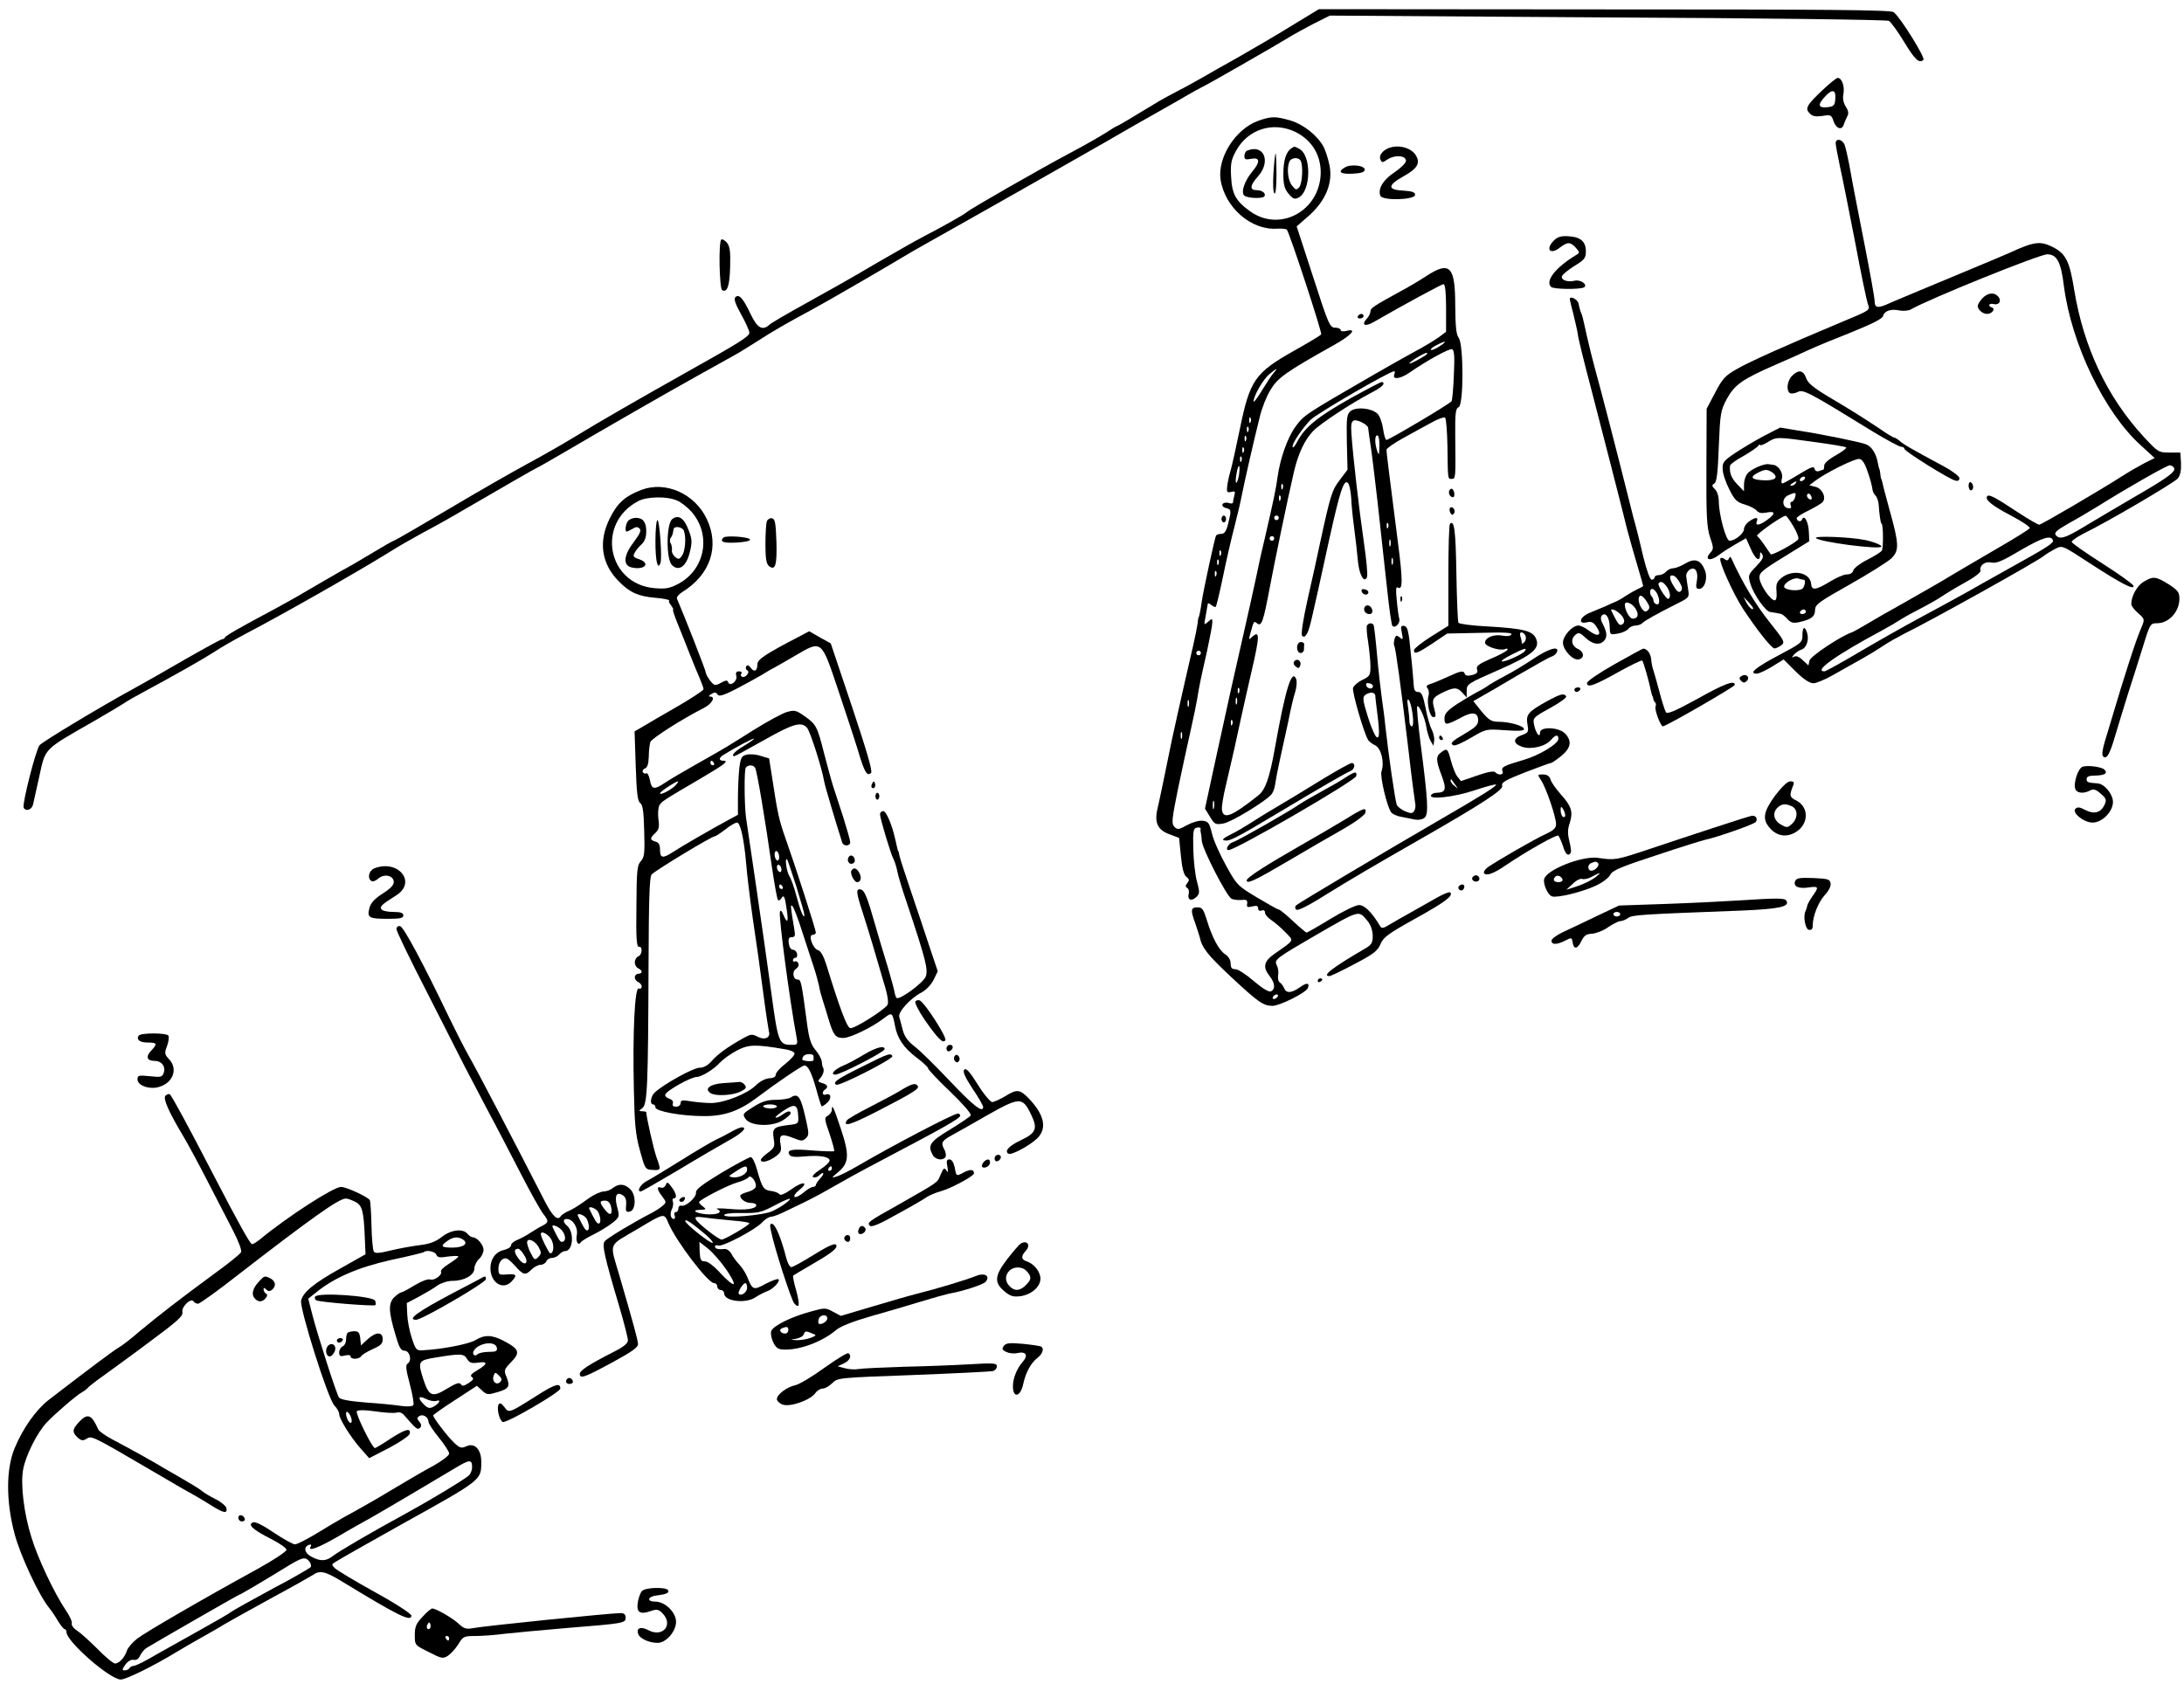 <?xml version="1.0" standalone="no"?>
<!DOCTYPE svg PUBLIC "-//W3C//DTD SVG 20010904//EN"
 "http://www.w3.org/TR/2001/REC-SVG-20010904/DTD/svg10.dtd">
<svg version="1.0" xmlns="http://www.w3.org/2000/svg"
 width="953pt" height="735pt" viewBox="0 0 953 735"
 preserveAspectRatio="xMidYMid meet">
<g transform="translate(0,735) scale(0.1,-0.1)"
fill="#000000" stroke="none">
<path d="M5635 7237 c-66 -41 -171 -102 -234 -138 -63 -35 -130 -73 -150 -85
-20 -11 -67 -38 -106 -58 -38 -20 -77 -41 -85 -46 -132 -80 -182 -110 -186
-110 -2 0 -27 -15 -56 -34 -29 -18 -98 -57 -153 -86 -124 -66 -425 -238 -445
-255 -16 -13 -97 -59 -195 -110 -33 -17 -127 -71 -210 -119 -82 -49 -215 -124
-295 -168 -80 -44 -152 -86 -161 -94 -32 -29 -54 -17 -84 46 -33 70 -51 88
-66 73 -8 -8 0 -30 25 -75 20 -36 36 -72 36 -80 0 -16 -41 -42 -275 -173 -203
-114 -377 -214 -485 -280 -52 -32 -147 -86 -210 -120 -63 -34 -215 -121 -336
-193 -122 -72 -230 -135 -240 -139 -11 -4 -53 -28 -94 -53 -41 -25 -106 -63
-145 -84 -38 -22 -101 -58 -140 -81 -38 -23 -104 -60 -145 -82 -161 -86 -215
-117 -218 -125 -2 -4 -8 -8 -13 -8 -5 0 -78 -40 -162 -88 -84 -49 -188 -108
-232 -132 -127 -69 -390 -227 -402 -242 -17 -20 -76 -255 -70 -272 8 -19 35
-11 41 12 2 10 14 64 27 121 28 129 16 116 241 245 57 33 114 67 128 76 14 10
54 33 90 52 141 76 257 142 305 173 28 19 88 53 135 78 165 86 500 277 630
358 36 23 101 60 145 84 44 23 121 66 170 95 160 93 328 190 331 190 2 0 54
30 116 66 191 112 436 253 578 332 74 41 149 83 165 92 17 9 62 37 100 61 69
45 136 83 244 141 56 30 321 184 389 225 21 13 66 39 102 59 184 103 697 394
780 442 52 30 124 72 160 92 36 20 109 62 164 93 54 32 100 57 101 57 5 0 328
185 371 212 22 14 73 42 113 63 l74 37 1211 -8 c666 -3 1219 -10 1228 -15 9
-5 38 -45 65 -89 48 -80 68 -99 86 -81 9 9 -100 185 -130 208 -13 10 -296 12
-1262 12 l-1246 1 -120 -73z"/>
<path d="M7954 6958 c-71 -67 -79 -82 -57 -103 12 -13 26 -15 55 -11 36 6 40
5 49 -24 12 -33 37 -40 45 -12 3 9 10 25 15 35 7 12 4 25 -7 42 -11 17 -14 36
-10 56 6 32 -7 69 -25 69 -6 0 -35 -24 -65 -52z m54 -44 c-2 -25 -8 -29 -35
-32 -41 -4 -43 12 -6 50 30 32 46 25 41 -18z"/>
<path d="M5491 6823 c-99 -35 -179 -160 -165 -257 19 -122 134 -222 247 -214
20 1 39 -1 42 -4 11 -11 155 -450 150 -457 -2 -5 -55 -36 -117 -71 -172 -97
-194 -128 -238 -343 -16 -78 -34 -159 -40 -180 -6 -20 -13 -51 -15 -68 -3 -27
-1 -30 17 -26 17 5 19 2 14 -16 -3 -12 -6 -26 -6 -30 0 -5 -9 -6 -19 -2 -11 3
-22 1 -26 -5 -4 -7 2 -14 14 -17 24 -6 25 -9 10 -69 -8 -32 -16 -44 -30 -44
-10 0 -20 -3 -23 -8 -5 -8 -55 -238 -62 -287 -5 -37 -12 -70 -14 -70 -1 0 -3
-11 -4 -25 -2 -14 -10 -56 -19 -95 -42 -181 -101 -444 -107 -480 -13 -64 -40
-196 -50 -238 -13 -59 3 -90 53 -108 l42 -16 8 -79 c5 -54 13 -83 24 -91 13
-10 13 -15 4 -27 -9 -10 -9 -16 -1 -21 7 -4 10 -16 7 -26 -7 -26 11 -34 32
-15 16 15 17 21 4 69 -8 28 -15 92 -16 142 -2 79 0 90 16 93 10 2 17 0 16 -5
-1 -4 -1 -10 0 -13 1 -3 4 -21 5 -40 3 -36 106 -237 129 -252 6 -4 26 -7 42
-6 24 3 29 0 27 -16 -3 -15 1 -17 22 -12 19 5 26 2 26 -8 0 -10 6 -13 15 -10
9 4 15 0 15 -9 0 -8 12 -23 28 -33 15 -10 42 -33 61 -53 38 -39 42 -31 -48
-94 -46 -32 -52 -58 -21 -97 24 -30 26 -58 5 -67 -10 -3 -37 14 -75 46 -32 28
-68 51 -79 51 -16 0 -21 6 -21 25 0 15 -9 31 -25 41 -27 18 -57 75 -80 152
-14 44 -19 52 -40 52 -29 0 -31 -11 -9 -71 8 -24 17 -51 19 -59 10 -47 34 -77
134 -171 122 -114 143 -128 183 -129 32 0 148 58 155 78 9 23 -5 25 -35 3 -37
-26 -60 -27 -69 -3 -4 9 -12 20 -18 24 -7 4 -10 18 -8 32 3 13 0 33 -6 44 -12
23 -3 30 166 128 201 116 190 112 230 65 14 -17 22 -40 23 -64 0 -32 -5 -40
-32 -56 -144 -84 -192 -121 -157 -121 6 0 56 24 110 53 83 43 101 58 113 87
12 29 33 45 152 111 130 72 167 100 152 114 -3 4 -28 -6 -55 -21 -26 -15 -77
-44 -113 -64 -36 -20 -80 -45 -98 -56 -28 -17 -34 -17 -41 -4 -36 60 -67 90
-91 90 -14 0 -70 -27 -124 -60 -54 -33 -101 -60 -105 -60 -3 0 -30 23 -59 50
-30 28 -57 50 -61 50 -5 0 -47 24 -96 53 -85 51 -89 55 -136 141 -27 49 -55
111 -61 140 -11 45 -16 51 -40 54 -16 2 -46 -7 -68 -19 -36 -20 -42 -21 -55
-8 -14 14 -12 31 15 165 17 82 42 196 55 254 13 58 26 121 29 140 9 57 16 90
42 204 13 60 24 118 24 129 0 19 -1 19 -19 3 -18 -16 -18 -15 -10 26 4 24 8
47 9 52 0 5 7 3 15 -4 9 -7 18 -11 20 -8 3 3 17 61 31 129 14 68 36 165 49
214 13 50 29 117 35 150 13 64 50 228 77 335 8 36 29 89 46 117 32 54 65 78
281 199 73 41 100 72 52 60 -15 -4 -26 -2 -26 4 0 5 -11 10 -24 10 -23 0 -29
13 -96 221 l-72 221 55 48 c73 66 104 143 88 220 -6 28 -17 63 -25 78 -26 50
-88 99 -145 116 -66 19 -83 19 -140 -1z m164 -50 c70 -36 109 -100 108 -179
-4 -164 -177 -259 -307 -167 -63 45 -80 75 -84 151 -3 56 0 74 20 111 52 98
164 133 263 84z m-97 -1050 c-9 -10 -32 -45 -52 -78 -20 -33 -36 -54 -36 -47
0 24 42 97 69 119 32 27 40 29 19 6z m-101 -215 c-3 -8 -6 -5 -6 6 -1 11 2 17
5 13 3 -3 4 -12 1 -19z m-10 -40 c-3 -8 -6 -5 -6 6 -1 11 2 17 5 13 3 -3 4
-12 1 -19z m-10 -40 c-3 -8 -6 -5 -6 6 -1 11 2 17 5 13 3 -3 4 -12 1 -19z
m-10 -50 c-3 -8 -6 -5 -6 6 -1 11 2 17 5 13 3 -3 4 -12 1 -19z m-10 -40 c-3
-8 -6 -5 -6 6 -1 11 2 17 5 13 3 -3 4 -12 1 -19z m-11 -64 c-4 -20 -10 -34
-12 -31 -3 3 -2 21 2 41 3 21 9 35 11 32 3 -3 2 -21 -1 -42z m-79 -346 c-3 -8
-6 -5 -6 6 -1 11 2 17 5 13 3 -3 4 -12 1 -19z m-10 -40 c-3 -8 -6 -5 -6 6 -1
11 2 17 5 13 3 -3 4 -12 1 -19z m-10 -50 c-3 -8 -6 -5 -6 6 -1 11 2 17 5 13 3
-3 4 -12 1 -19z m-67 -338 c0 -5 -4 -10 -10 -10 -5 0 -10 5 -10 10 0 6 5 10
10 10 6 0 10 -4 10 -10z m-53 -232 c-3 -7 -5 -2 -5 12 0 14 2 19 5 13 2 -7 2
-19 0 -25z m-30 -140 c-3 -7 -5 -2 -5 12 0 14 2 19 5 13 2 -7 2 -19 0 -25z
m418 -1128 c-3 -5 -11 -10 -16 -10 -6 0 -7 5 -4 10 3 6 11 10 16 10 6 0 7 -4
4 -10z"/>
<path d="M5634 6702 c-22 -15 -34 -52 -34 -111 0 -48 5 -65 23 -87 20 -23 26
-25 44 -16 54 29 56 184 3 212 -22 12 -22 12 -36 2z m41 -53 c12 -19 8 -98 -5
-115 -13 -15 -16 -14 -32 6 -18 22 -24 74 -12 104 7 18 39 22 49 5z"/>
<path d="M5443 6693 c-7 -2 -13 -13 -13 -24 0 -15 5 -17 30 -12 38 7 40 -13 5
-55 -34 -41 -51 -90 -36 -105 12 -12 76 -15 87 -5 11 12 -7 28 -32 28 -32 0
-31 20 6 61 57 65 25 141 -47 112z"/>
<path d="M5557 6598 c-3 -47 -2 -87 4 -92 5 -6 9 25 9 82 0 51 -2 92 -4 92 -2
0 -6 -37 -9 -82z"/>
<path d="M8010 6725 c0 -8 9 -55 19 -103 11 -48 40 -196 66 -329 25 -134 50
-254 55 -268 11 -30 14 -27 -115 -81 -244 -102 -404 -174 -457 -205 -50 -28
-63 -43 -94 -103 l-37 -70 -1 -256 c-1 -216 2 -262 16 -305 15 -43 16 -51 3
-65 -31 -34 -4 -42 36 -12 13 11 45 31 71 46 l47 27 20 -45 c20 -47 41 -61 41
-28 0 14 2 15 10 2 7 -11 0 -24 -27 -52 -35 -36 -36 -39 -25 -76 14 -47 67
-122 87 -123 8 -1 20 -3 25 -4 6 -1 14 -3 20 -4 5 0 18 -10 29 -22 15 -17 26
-20 53 -14 52 12 68 24 68 53 1 24 16 35 153 112 83 47 164 98 180 113 35 34
34 62 -8 212 -15 55 -29 107 -30 115 -2 8 -4 16 -5 18 -2 1 -4 11 -5 22 -1 11
-3 21 -4 23 -2 1 -4 13 -7 27 -7 40 -27 72 -52 81 -26 10 -181 42 -296 60
l-78 13 -72 -37 c-39 -21 -96 -55 -126 -75 -49 -33 -55 -41 -53 -70 0 -18 13
-57 29 -88 23 -46 33 -56 68 -66 23 -7 46 -19 52 -27 8 -10 21 -12 42 -8 40 8
41 -5 3 -32 -34 -25 -53 -27 -45 -6 8 19 -6 19 -34 -1 -12 -8 -22 -23 -22 -33
0 -19 -39 -51 -63 -51 -16 0 -47 116 -47 173 0 20 -7 43 -17 52 -14 14 -14 18
-2 25 10 7 15 47 19 162 6 144 8 156 35 207 34 62 68 86 210 148 55 24 123 54
150 67 28 13 110 47 184 76 91 37 135 59 138 71 6 23 35 32 72 24 16 -3 38 -1
48 4 79 46 562 241 596 241 42 0 60 -32 73 -139 33 -253 177 -552 336 -695
l60 -55 -44 -22 c-23 -12 -65 -36 -93 -54 -102 -65 -357 -215 -367 -215 -5 0
-47 24 -91 53 -101 67 -127 80 -135 72 -14 -14 19 -41 101 -84 48 -25 85 -50
84 -56 -2 -5 -71 -48 -153 -95 -82 -48 -171 -100 -199 -117 -27 -17 -111 -65
-185 -107 -74 -41 -155 -88 -180 -103 -25 -15 -52 -30 -60 -33 -48 -16 -178
-103 -184 -122 l-5 -22 -25 23 c-15 15 -29 20 -38 15 -11 -6 -11 -5 0 9 8 9
22 19 33 22 22 7 34 44 24 74 -10 31 -20 25 -20 -11 0 -32 -4 -35 -104 -88
-100 -53 -133 -80 -95 -80 9 0 39 14 67 31 l50 31 52 -52 c35 -35 62 -52 78
-52 13 0 55 18 93 40 38 22 92 52 119 67 28 16 68 40 90 55 22 15 63 38 90 52
113 55 589 320 615 343 8 7 29 19 45 28 35 18 28 21 166 -69 124 -80 179 -109
179 -92 0 7 -61 51 -135 98 -74 47 -135 90 -135 95 0 6 24 22 53 37 103 50
392 220 409 239 12 14 16 35 15 67 l-3 47 -48 0 c-47 0 -50 2 -113 70 -159
173 -261 390 -302 639 -20 125 -36 158 -92 187 -57 29 -83 25 -194 -26 -16 -7
-129 -55 -250 -105 -121 -50 -239 -100 -263 -110 -57 -27 -72 -26 -72 6 0 14
-20 125 -44 247 -24 122 -52 265 -61 317 -9 52 -21 105 -26 118 -10 25 -39 30
-39 7z m-93 -1304 c73 -10 136 -20 139 -24 3 -3 -17 -18 -45 -34 -31 -17 -51
-35 -51 -45 0 -10 -2 -18 -4 -18 -2 0 -11 -3 -19 -6 -9 -3 -17 1 -19 10 -2 13
-16 8 -68 -24 -36 -22 -68 -40 -73 -40 -4 0 -5 11 -1 24 5 22 -15 54 -37 57
-5 1 -15 2 -21 3 -21 4 -80 -23 -94 -42 -7 -9 -14 -30 -14 -46 l0 -30 -29 30
c-26 27 -35 49 -32 81 0 6 27 26 59 43 31 18 60 38 64 44 4 6 8 8 8 4 0 -4 15
1 33 12 39 24 38 24 204 1z m233 -131 c11 -30 19 -63 20 -72 0 -9 6 -23 13
-30 8 -7 14 -27 15 -43 2 -34 8 -80 12 -80 8 0 9 -109 1 -119 -6 -7 -35 -25
-65 -40 -30 -15 -56 -36 -59 -45 -3 -12 -14 -18 -29 -18 -13 0 -46 -15 -74
-32 -61 -37 -79 -39 -81 -9 -4 49 -79 65 -128 27 -22 -18 -26 -28 -23 -60 2
-25 -1 -39 -8 -39 -18 0 -62 64 -66 94 -3 25 6 34 107 96 l110 68 -2 42 c-2
44 -21 77 -30 52 -5 -12 -23 -7 -23 7 0 4 24 20 54 34 30 15 58 32 61 38 14
21 -5 57 -32 64 l-28 7 25 19 c44 34 174 99 193 96 13 -1 25 -20 37 -57z
m1336 19 c10 -17 -20 -40 -186 -136 -85 -50 -184 -108 -218 -129 -72 -43 -95
-49 -111 -30 -9 11 2 21 56 52 37 20 97 56 133 78 108 68 294 175 307 175 6 1
15 -4 19 -10z m-1751 -22 c28 -22 9 -36 -43 -33 -51 3 -58 14 -21 33 31 16 41
16 64 0z m140 -27 c-3 -5 -11 -10 -16 -10 -6 0 -7 5 -4 10 3 6 11 10 16 10 6
0 7 -4 4 -10z m-40 -20 c-3 -5 -12 -10 -18 -10 -7 0 -6 4 3 10 19 12 23 12 15
0z m-2 -60 c-3 -11 -10 -20 -15 -20 -6 0 -7 -7 -4 -16 4 -11 1 -14 -12 -12
-27 5 -27 43 0 56 33 15 37 14 31 -8z m72 -8 c-8 -8 -25 10 -19 20 4 6 9 5 15
-3 4 -7 6 -15 4 -17z m-80 -118 c15 -25 25 -51 22 -57 -5 -13 -115 -73 -120
-66 -2 2 -14 20 -27 39 -13 19 -28 38 -33 41 -7 5 107 87 125 88 3 1 18 -20
33 -45z m1133 -62 c4 -12 -20 -28 -193 -124 -60 -34 -144 -80 -185 -104 -41
-23 -131 -72 -200 -109 -69 -37 -189 -105 -267 -151 -78 -46 -146 -84 -152
-84 -50 0 54 73 254 180 33 18 65 37 72 42 7 5 43 26 80 45 37 19 84 45 103
58 19 13 67 42 105 63 39 21 69 44 67 51 -5 24 20 42 48 36 21 -5 49 7 126 53
96 56 134 68 142 44z m-1088 -172 c9 0 8 -19 -2 -36 -11 -17 -83 -11 -83 6 0
17 45 42 63 35 8 -3 17 -5 22 -5z m10 -140 c0 -5 -7 -10 -16 -10 -8 0 -12 5
-9 10 3 6 10 10 16 10 5 0 9 -4 9 -10z"/>
<path d="M7924 5002 c10 -17 286 -53 286 -37 0 7 -42 23 -76 29 -68 13 -217
18 -210 8z"/>
<path d="M6039 6692 c-15 -13 -20 -25 -16 -37 7 -16 9 -16 33 0 31 20 79 17
79 -7 0 -9 -22 -31 -50 -50 -50 -33 -73 -72 -62 -102 9 -23 152 -19 152 4 0
11 -14 16 -52 18 -70 4 -69 23 2 63 58 32 73 56 55 88 -23 43 -100 56 -141 23z"/>
<path d="M5868 6619 c-33 -19 -19 -30 35 -27 38 2 52 7 52 18 0 18 -62 25 -87
9z"/>
<path d="M6781 6301 c-39 -39 -17 -65 25 -32 34 26 46 26 70 0 18 -21 18 -22
0 -33 -89 -54 -134 -112 -108 -138 11 -11 127 -12 144 -2 18 11 -15 35 -40 29
-32 -8 -62 3 -56 20 3 8 28 28 55 45 43 26 49 34 49 63 0 43 -23 63 -77 66
-31 2 -47 -3 -62 -18z"/>
<path d="M3147 6304 c-12 -12 -8 -212 4 -220 22 -13 33 18 35 101 2 67 -1 89
-14 106 -10 11 -21 17 -25 13z"/>
<path d="M6225 6146 c-27 -18 -79 -49 -115 -68 -117 -64 -130 -73 -130 -87 0
-8 -7 -23 -17 -33 -24 -27 -6 -35 30 -14 134 77 298 166 306 166 7 0 11 -37
11 -104 l0 -104 -32 -24 c-18 -13 -69 -44 -113 -67 -44 -24 -120 -67 -170 -96
-306 -177 -304 -176 -342 -227 -35 -48 -67 -139 -78 -218 -7 -53 -18 -105 -55
-265 -11 -44 -29 -125 -40 -180 -12 -55 -34 -156 -50 -225 -41 -178 -71 -314
-125 -562 l-47 -217 22 -36 c20 -33 24 -35 58 -29 36 6 185 97 210 127 7 8 14
27 16 43 2 16 11 63 20 104 9 41 26 117 37 169 10 52 24 112 31 132 6 21 8 45
4 55 -19 48 -47 -44 -92 -296 -24 -135 -42 -187 -74 -212 -116 -92 -152 -106
-158 -62 -2 12 6 62 18 110 29 122 45 195 65 289 10 44 30 136 46 204 37 158
37 184 0 149 -11 -11 -12 -9 -7 10 17 64 17 63 32 51 19 -15 27 10 54 153 21
112 77 383 106 508 19 82 48 142 85 180 34 34 167 121 251 165 50 26 66 42 48
48 -3 1 -66 -32 -140 -73 -140 -79 -196 -124 -229 -187 -11 -21 -20 -31 -21
-22 0 16 40 76 78 116 26 27 346 213 366 213 3 0 3 -7 0 -15 -9 -24 28 -18 67
9 71 50 173 106 185 102 10 -4 12 -32 8 -112 -2 -58 -7 -110 -10 -115 -6 -11
-273 -169 -284 -169 -5 0 -11 22 -15 49 -4 28 -15 57 -25 66 -26 24 -90 30
-115 12 -18 -14 -20 -26 -18 -136 l3 -121 -34 -45 c-34 -45 -40 -63 -87 -280
-10 -49 -34 -157 -53 -240 -20 -90 -30 -154 -24 -160 6 -6 12 -5 18 5 14 21
14 21 100 415 47 212 64 265 82 247 6 -6 12 -35 14 -64 1 -29 7 -89 13 -133 6
-44 13 -107 16 -140 5 -62 28 -104 40 -73 4 9 -3 78 -14 154 -20 137 -47 368
-54 471 -3 39 0 54 11 58 15 5 62 -19 62 -33 0 -4 5 -36 10 -72 6 -36 19 -148
31 -250 11 -102 22 -201 24 -220 2 -19 11 -97 19 -172 8 -76 18 -143 21 -148
10 -16 36 9 31 29 -3 9 -8 45 -11 80 -5 46 -4 62 4 57 22 -14 23 27 1 196 -42
329 -50 393 -50 405 0 6 33 29 73 51 39 22 95 52 124 68 28 16 55 25 59 21 4
-4 9 -60 10 -125 2 -149 1 -142 19 -142 17 0 17 3 15 191 -1 97 2 117 15 122
22 9 22 273 0 303 -11 14 -14 49 -15 139 0 173 -23 197 -125 131z m57 -307
c-18 -12 -35 -19 -38 -16 -3 3 7 12 23 20 42 22 52 20 15 -4z m-62 -40 c-26
-17 -70 -40 -70 -35 0 7 64 46 75 46 6 0 3 -5 -5 -11z m-201 -396 c-1 -39 -2
-43 -9 -23 -12 36 -12 70 0 70 6 0 10 -21 9 -47z m-422 -185 c-3 -8 -6 -5 -6
6 -1 11 2 17 5 13 3 -3 4 -12 1 -19z m-10 -50 c-3 -8 -6 -5 -6 6 -1 11 2 17 5
13 3 -3 4 -12 1 -19z m-7 -78 c0 -5 -4 -10 -10 -10 -5 0 -10 5 -10 10 0 6 5
10 10 10 6 0 10 -4 10 -10z m477 -42 c-3 -8 -6 -5 -6 6 -1 11 2 17 5 13 3 -3
4 -12 1 -19z m-497 -48 c0 -5 -4 -10 -10 -10 -5 0 -10 5 -10 10 0 6 5 10 10
10 6 0 10 -4 10 -10z m507 -32 c-3 -7 -5 -2 -5 12 0 14 2 19 5 13 2 -7 2 -19
0 -25z m10 -80 c-3 -7 -5 -2 -5 12 0 14 2 19 5 13 2 -7 2 -19 0 -25z m-670
-560 c-3 -8 -6 -5 -6 6 -1 11 2 17 5 13 3 -3 4 -12 1 -19z m-10 -50 c-3 -7 -5
-2 -5 12 0 14 2 19 5 13 2 -7 2 -19 0 -25z m-20 -90 c-3 -8 -6 -5 -6 6 -1 11
2 17 5 13 3 -3 4 -12 1 -19z m-80 -365 c-3 -10 -5 -4 -5 12 0 17 2 24 5 18 2
-7 2 -21 0 -30z"/>
<path d="M8650 6048 c-11 -12 -20 -27 -20 -33 0 -17 22 -35 41 -35 21 0 38 22
21 28 -20 6 -13 20 7 15 24 -6 36 13 21 32 -18 21 -46 18 -70 -7z"/>
<path d="M6850 6045 c0 -4 7 -34 16 -68 8 -33 17 -72 19 -86 1 -15 26 -116 55
-226 59 -228 133 -514 160 -625 11 -41 31 -113 45 -159 14 -47 25 -86 25 -88
0 -2 -10 -8 -22 -13 -13 -6 -36 -19 -53 -30 -16 -11 -37 -23 -45 -26 -8 -3
-28 -12 -45 -20 -16 -7 -47 -20 -67 -28 -44 -17 -55 -52 -14 -42 19 5 29 0 40
-16 30 -42 10 -52 -34 -18 -14 11 -33 20 -43 20 -26 0 -67 -45 -67 -75 0 -31
43 -78 68 -73 27 5 25 33 -3 46 -28 13 -33 43 -10 62 13 11 20 9 43 -13 30
-29 61 -34 80 -15 16 16 15 37 -3 72 -11 20 -12 33 -5 40 16 16 33 -9 34 -49
1 -36 1 -36 36 -30 19 3 40 13 46 21 6 8 20 14 31 14 10 0 24 5 30 11 11 11
59 38 152 85 52 26 53 27 47 63 -3 20 -7 44 -8 55 -2 10 5 23 15 30 24 15 39
-9 31 -51 -5 -26 -3 -33 10 -33 25 0 39 48 25 82 -18 45 -44 53 -85 29 -19
-12 -43 -21 -53 -21 -10 0 -24 -7 -31 -15 -7 -8 -21 -15 -31 -15 -11 0 -19 -4
-19 -10 0 -5 -6 -10 -13 -10 -7 0 -21 38 -36 98 -12 53 -27 111 -31 127 -5 17
-21 77 -35 135 -43 173 -125 490 -145 560 -10 36 -26 101 -36 145 -21 95 -19
86 -27 105 -3 8 -7 24 -9 35 -3 18 -38 36 -38 20z m480 -1238 c11 -19 12 -29
4 -37 -8 -8 -17 -2 -32 24 -20 33 -19 50 2 43 6 -2 18 -15 26 -30z m-54 -22
c9 -14 13 -32 10 -41 -5 -13 -11 -10 -30 17 -12 19 -21 37 -19 42 8 14 23 7
39 -18z m-46 -24 c14 -27 13 -54 -2 -48 -7 2 -13 9 -13 15 0 5 -3 14 -7 18
-11 11 -10 34 2 34 5 0 14 -9 20 -19z m-44 -37 c13 -20 14 -28 5 -37 -10 -9
-16 -8 -27 7 -16 23 -19 56 -4 56 5 0 17 -11 26 -26z m-50 -29 c17 -26 12 -45
-12 -45 -13 0 -34 37 -34 61 0 18 30 8 46 -16z m-65 -26 c20 -20 22 -40 3 -46
-9 -3 -17 9 -42 60 -8 15 19 6 39 -14z"/>
<path d="M5925 5970 c-3 -5 1 -10 9 -10 9 0 16 5 16 10 0 6 -4 10 -9 10 -6 0
-13 -4 -16 -10z"/>
<path d="M7820 5710 c-22 -22 -27 -65 -9 -76 6 -3 21 -1 33 5 24 13 45 2 334
-176 57 -34 110 -63 118 -63 8 0 14 -4 14 -9 0 -10 193 -131 221 -138 12 -4
19 0 19 10 0 8 -30 31 -67 51 -138 74 -178 97 -193 111 -9 8 -20 15 -24 15 -4
0 -33 17 -64 39 -77 51 -121 79 -224 140 -65 39 -89 59 -97 81 -12 35 -33 38
-61 10z"/>
<path d="M8590 5231 c0 -12 5 -21 10 -21 6 0 10 6 10 14 0 8 -4 18 -10 21 -5
3 -10 -3 -10 -14z"/>
<path d="M2799 5212 c-71 -27 -105 -57 -138 -124 -51 -102 -37 -199 40 -276
47 -48 85 -65 159 -71 36 -3 63 -9 60 -12 -3 -3 1 -13 9 -22 7 -10 11 -17 8
-17 -3 0 6 -28 20 -62 14 -35 38 -94 53 -133 15 -38 35 -87 44 -107 9 -21 16
-41 16 -46 0 -5 -53 -40 -117 -77 -65 -37 -133 -77 -151 -88 l-33 -19 5 -151
c4 -118 8 -154 20 -162 11 -8 15 -39 17 -122 3 -96 1 -114 -15 -132 -16 -17
-18 -41 -19 -198 -2 -138 1 -177 11 -175 17 3 15 -35 -3 -42 -8 -3 -15 -15
-15 -26 0 -11 7 -23 15 -26 8 -4 15 -10 15 -15 0 -5 -7 -9 -15 -9 -8 0 -15 -7
-15 -15 0 -9 7 -18 15 -21 8 -4 15 -12 15 -20 0 -7 -6 -11 -13 -8 -17 6 -27
-190 -21 -446 3 -143 7 -191 26 -260 23 -83 23 -84 56 -86 37 -2 37 -1 16 57
-12 35 -44 175 -44 195 0 2 -8 4 -17 4 -17 1 -17 1 0 14 22 17 25 95 27 632 1
272 4 376 13 387 13 16 262 167 276 167 4 0 25 14 46 30 21 17 44 30 51 30 15
0 31 -74 40 -180 3 -41 16 -149 29 -240 14 -91 34 -235 45 -320 11 -85 23
-162 25 -171 9 -27 -17 -40 -48 -24 -25 13 -31 12 -62 -5 -71 -40 -111 -69
-138 -99 -18 -21 -36 -31 -55 -31 -26 0 -153 -70 -194 -107 -19 -17 -24 -53
-8 -53 6 0 10 -6 10 -13 0 -17 114 -38 210 -38 92 -1 158 23 239 85 75 57 191
136 201 136 16 0 31 -31 51 -101 11 -41 22 -75 24 -77 2 -2 12 4 23 14 22 18
19 46 -4 37 -16 -6 -19 12 -4 22 16 10 11 22 -12 28 -20 6 -21 8 -7 24 13 15
17 36 9 46 -1 1 -3 12 -4 23 -1 12 -14 36 -28 52 -20 24 -28 50 -37 119 -24
182 -26 188 -41 188 -20 0 -25 36 -6 47 8 5 13 15 10 23 -4 8 -10 12 -15 9 -5
-3 -9 0 -9 5 0 6 5 11 11 11 6 0 9 8 7 18 -2 9 -10 17 -18 17 -9 0 -16 11 -18
28 -3 20 1 27 13 27 14 0 16 6 11 35 -17 101 -18 110 -8 100 5 -5 25 -55 42
-110 18 -55 41 -125 51 -156 10 -30 20 -67 23 -82 2 -15 9 -41 15 -59 6 -18
18 -58 27 -88 21 -69 30 -80 64 -80 30 0 125 46 177 86 35 27 37 26 48 -31 10
-56 37 -97 95 -141 28 -21 50 -42 50 -47 0 -5 43 -51 97 -102 54 -52 93 -97
89 -103 -4 -6 -45 -34 -91 -62 -88 -53 -98 -68 -75 -111 12 -21 45 -26 56 -8
3 6 1 22 -7 35 -14 28 -9 36 39 62 17 9 86 48 152 86 140 79 152 79 189 2 30
-61 22 -81 -44 -112 -53 -25 -73 -48 -55 -59 12 -8 86 31 123 64 47 43 36 103
-31 174 -42 44 -54 45 -107 12 -22 -13 -47 -24 -55 -25 -8 0 -37 34 -63 76
-35 56 -51 74 -59 66 -8 -8 1 -30 35 -82 26 -38 47 -75 47 -81 0 -29 -45 7
-145 113 -61 64 -129 132 -153 150 -31 24 -45 44 -53 73 -6 22 -12 48 -15 57
-6 21 47 80 96 106 20 10 43 34 54 56 l18 37 -36 107 c-19 59 -56 168 -81 242
-25 74 -48 144 -50 155 -2 11 -4 20 -5 20 -2 0 -5 15 -14 54 -14 63 -39 121
-52 121 -8 0 -14 -6 -14 -14 0 -17 47 -174 59 -196 5 -9 12 -31 16 -50 3 -19
22 -82 42 -140 84 -252 94 -292 82 -323 -12 -28 -116 -104 -127 -92 -3 3 -7
15 -9 27 -2 11 -15 59 -29 107 -26 85 -31 101 -76 256 -17 55 -29 81 -41 83
-23 5 -22 -11 7 -99 13 -41 34 -108 46 -149 12 -41 33 -112 46 -157 17 -53 22
-88 17 -98 -13 -22 -145 -106 -163 -102 -14 2 -45 84 -105 279 -11 35 -24 58
-35 61 -23 6 -45 67 -24 67 7 0 14 5 14 10 0 12 -87 283 -132 410 -30 85 -35
111 -59 268 l-13 82 -37 11 c-20 7 -48 9 -62 5 -21 -5 -25 -13 -31 -58 -3 -29
-6 -87 -6 -129 l0 -75 -37 -20 c-72 -39 -208 -117 -244 -141 -47 -31 -59 -29
-59 8 0 22 -5 32 -20 36 -25 7 -25 15 0 38 15 14 18 26 13 60 -3 23 -1 50 4
60 10 17 17 22 183 119 102 60 123 76 96 76 -21 0 -20 13 2 26 51 32 132 75
132 70 0 -3 -20 -17 -45 -32 -38 -22 -58 -44 -40 -44 3 0 61 32 129 70 129 73
163 82 188 53 14 -17 65 -177 74 -232 3 -20 54 -190 79 -268 6 -18 35 -16 35
1 0 8 -14 57 -30 108 -17 51 -37 113 -45 138 -8 25 -25 89 -39 142 -30 119
-35 127 -86 163 -37 26 -44 27 -78 17 -20 -6 -84 -41 -142 -77 -132 -83 -115
-73 -244 -146 -60 -34 -125 -72 -144 -85 -47 -32 -59 -30 -66 11 -4 20 -11 33
-16 30 -5 -3 -11 -1 -15 5 -3 6 1 13 9 16 11 4 16 20 17 53 0 25 4 54 7 63 7
16 138 100 233 148 37 19 53 50 27 50 -7 0 -5 5 6 11 14 9 20 8 27 -2 6 -10
24 -5 81 24 40 21 91 49 113 62 22 14 47 28 55 32 8 4 48 27 89 51 118 69 114
72 188 -148 34 -102 74 -223 88 -269 27 -92 39 -111 56 -94 7 7 -18 93 -83
288 l-93 277 -47 26 -47 27 -53 -28 c-133 -69 -173 -95 -173 -115 0 -30 -13
-38 -29 -17 -8 12 -15 14 -20 7 -3 -6 -2 -14 4 -17 8 -5 7 -11 -1 -21 -12 -15
-33 -9 -24 7 4 5 -1 9 -11 9 -11 0 -15 -6 -11 -20 6 -23 -28 -49 -36 -27 -3 9
-10 9 -31 -3 -26 -14 -29 -13 -47 9 -10 13 -19 29 -19 35 0 9 -94 249 -126
323 -3 6 7 19 23 29 123 76 164 199 107 319 -52 110 -179 167 -285 127z m154
-46 c18 -7 46 -29 64 -49 88 -100 61 -252 -57 -315 -38 -20 -55 -23 -104 -19
-206 18 -256 283 -71 380 37 20 125 22 168 3z m162 -1146 c3 -5 1 -10 -4 -10
-6 0 -11 5 -11 10 0 6 2 10 4 10 3 0 8 -4 11 -10z m180 -21 c8 -11 44 -227 74
-438 11 -73 22 -136 26 -139 3 -4 10 0 15 8 11 18 15 7 24 -57 7 -49 1 -55
-16 -15 -7 17 -12 22 -15 12 -5 -25 42 -381 72 -542 7 -37 6 -38 -22 -38 -54
0 -58 11 -87 225 -15 110 -45 322 -67 470 -22 149 -42 283 -44 299 -7 55 -8
204 -1 215 9 14 33 14 41 0z m-346 -75 c-16 -19 -69 -47 -69 -36 0 7 67 51 79
52 2 0 -2 -7 -10 -16z m451 -315 c0 -11 -4 -17 -10 -14 -5 3 -10 15 -10 26 0
11 5 17 10 14 6 -3 10 -15 10 -26z m75 -128 c19 -62 35 -118 35 -124 -1 -23
-18 19 -35 83 -9 36 -23 75 -31 87 -12 20 -21 83 -9 72 2 -3 20 -56 40 -118z
m-65 73 c0 -8 -4 -12 -10 -9 -5 3 -10 13 -10 21 0 8 5 12 10 9 6 -3 10 -13 10
-21z m5 -74 c3 -5 1 -10 -4 -10 -6 0 -11 5 -11 10 0 6 2 10 4 10 3 0 8 -4 11
-10z m9 -709 c22 -3 41 -11 43 -18 2 -6 -15 -26 -39 -45 -24 -18 -43 -40 -43
-48 0 -10 -10 -15 -28 -16 -17 -1 -41 -13 -60 -32 -38 -36 -133 -74 -191 -76
-23 0 -62 3 -88 7 -40 7 -48 6 -48 -7 0 -9 -9 -16 -20 -16 -13 0 -17 5 -14 14
3 9 -3 17 -16 21 -12 4 -19 12 -17 18 5 17 112 77 138 77 20 0 75 34 99 61 14
15 48 40 75 54 52 27 79 28 209 6z m126 -31 c0 -5 0 -13 0 -17 -1 -7 -41 -5
-49 2 -1 2 0 8 4 14 8 14 45 14 45 1z"/>
<path d="M2934 5085 c-27 -19 -28 -175 -2 -201 30 -30 63 -6 78 56 11 44 10
57 -5 96 -20 53 -44 69 -71 49z m50 -51 c11 -28 6 -90 -8 -109 -12 -17 -16
-17 -30 -6 -9 8 -16 21 -14 30 1 9 -1 22 -5 29 -5 6 -5 18 0 25 8 12 9 17 12
37 2 16 38 11 45 -6z"/>
<path d="M2742 5078 c-12 -12 -17 -48 -7 -48 3 0 14 6 25 12 14 9 22 10 31 1
8 -8 1 -23 -25 -58 -44 -57 -49 -101 -12 -111 56 -14 88 16 36 35 -26 8 -29
13 -21 28 5 10 19 27 30 37 14 13 21 31 21 56 0 41 -14 60 -45 60 -12 0 -26
-5 -33 -12z"/>
<path d="M2860 4986 c0 -85 10 -127 22 -93 8 21 -4 187 -13 187 -5 0 -9 -42
-9 -94z"/>
<path d="M3157 2623 c-59 -4 -86 -25 -56 -44 22 -14 97 -10 130 7 25 12 28 18
18 30 -6 8 -17 13 -23 12 -6 -1 -37 -3 -69 -5z"/>
<path d="M6325 5211 c-7 -12 2 -31 15 -31 9 0 8 26 -2 35 -3 4 -9 2 -13 -4z"/>
<path d="M6327 5133 c-3 -5 -2 -15 2 -22 7 -10 10 -10 16 -1 4 6 3 16 -3 22
-5 5 -12 6 -15 1z"/>
<path d="M5330 5085 c0 -8 5 -15 10 -15 6 0 10 7 10 15 0 8 -4 15 -10 15 -5 0
-10 -7 -10 -15z"/>
<path d="M3346 5075 c-3 -9 -6 -54 -6 -100 0 -62 4 -86 15 -95 28 -23 36 3 33
106 -3 82 -6 99 -19 102 -9 2 -19 -4 -23 -13z"/>
<path d="M6327 5064 c-4 -4 -7 -106 -7 -226 l0 -219 -75 -47 c-41 -26 -75 -53
-75 -59 0 -20 13 -16 81 29 l64 43 144 3 c105 3 141 1 136 -7 -4 -7 -19 -9
-40 -5 -37 7 -75 -9 -75 -31 0 -16 64 -37 87 -28 10 4 14 2 10 -4 -4 -6 -36
-23 -72 -38 -53 -23 -64 -32 -60 -46 5 -14 -1 -20 -21 -25 -18 -5 -29 -3 -32
4 -5 17 -17 15 -75 -12 -29 -13 -62 -27 -75 -31 -17 -5 -20 -10 -13 -19 6 -7
8 -22 4 -34 -8 -32 6 -92 22 -92 11 0 11 7 4 35 -12 41 -8 50 29 69 54 27 69
28 91 5 l21 -23 0 30 c0 28 6 32 137 89 152 67 185 95 165 139 -15 33 -56 43
-210 52 -67 3 -125 11 -128 16 -3 4 -7 101 -9 214 -3 188 -9 237 -28 218z
m330 -490 c3 -8 1 -20 -6 -27 -8 -8 -11 -8 -11 0 0 6 -3 18 -6 27 -3 9 -1 16
5 16 7 0 14 -7 18 -16z m-3 -65 c-8 -14 -94 -52 -101 -45 -3 3 17 16 43 29 56
28 68 32 58 16z"/>
<path d="M3157 5004 c-18 -18 -2 -25 56 -22 35 2 61 7 60 13 -3 12 -105 19
-116 9z"/>
<path d="M7507 4913 c-8 -13 57 -157 100 -222 62 -94 124 -171 136 -171 7 0
20 7 30 14 17 13 13 20 -53 103 -58 72 -119 174 -164 274 -5 11 -7 11 -12 1
-4 -9 -9 -10 -19 -2 -7 6 -16 7 -18 3z m143 -218 c0 -12 -20 6 -31 28 l-11 22
21 -22 c11 -12 21 -25 21 -28z"/>
<path d="M9354 4811 c-29 -17 -54 -63 -54 -97 0 -8 13 -26 30 -40 29 -26 29
-27 14 -63 -23 -51 -76 -217 -129 -396 -8 -27 -22 -74 -31 -103 -10 -34 -13
-57 -7 -63 15 -15 29 8 53 91 12 41 37 122 55 180 19 58 48 151 66 208 31 101
32 102 63 102 51 1 96 51 96 107 0 28 -7 37 -47 63 -56 35 -68 36 -109 11z"/>
<path d="M5942 4768 c5 -15 28 -18 29 -3 0 6 -7 12 -17 13 -10 3 -15 -1 -12
-10z"/>
<path d="M6111 4734 c0 -11 3 -14 6 -6 3 7 2 16 -1 19 -3 4 -6 -2 -5 -13z"/>
<path d="M5955 4701 c-8 -15 3 -31 21 -31 9 0 14 7 12 17 -4 20 -24 28 -33 14z"/>
<path d="M5965 4620 c-3 -5 -1 -37 5 -72 5 -35 10 -82 10 -106 0 -39 -3 -44
-35 -59 -19 -9 -37 -25 -41 -35 -5 -16 45 -190 65 -226 4 -8 19 -19 32 -25 26
-14 41 -74 27 -114 -7 -22 25 -157 43 -179 6 -7 23 -15 39 -18 17 -3 44 -9 60
-12 19 -4 36 -1 46 7 18 15 16 68 -17 322 -11 88 -18 162 -15 164 8 8 34 -50
40 -90 3 -21 12 -48 18 -60 l13 -22 3 22 c2 12 -3 34 -11 50 -8 15 -20 58 -27
96 -11 53 -17 67 -32 67 -13 0 -18 8 -19 28 -1 15 -6 79 -13 142 -9 96 -14
115 -28 118 -15 3 -17 -2 -11 -30 6 -29 5 -32 -9 -20 -14 11 -17 10 -23 -7 -3
-12 -4 -25 -1 -29 6 -11 28 -170 62 -456 13 -115 27 -219 29 -230 3 -12 1 -27
-4 -35 -8 -12 -14 -12 -39 -2 -17 7 -33 20 -37 28 -8 23 -37 224 -51 353 -2
25 -9 74 -14 110 -5 36 -15 121 -21 190 -6 68 -13 128 -15 132 -7 11 -22 10
-29 -2z m26 -265 c-1 -15 -24 -12 -29 3 -3 9 2 13 12 10 10 -1 17 -7 17 -13z
m10 -39 c0 -6 2 -20 3 -31 17 -130 17 -157 4 -153 -7 3 -25 43 -39 89 -22 70
-24 86 -13 95 7 6 20 11 29 11 8 0 15 -5 16 -11z m163 -83 c4 -34 3 -53 -4
-53 -5 0 -10 10 -10 23 0 12 -3 40 -6 62 -5 27 -3 37 3 30 6 -5 13 -34 17 -62z"/>
<path d="M5667 4544 c-13 -13 -7 -44 8 -44 8 0 15 7 15 15 0 8 0 18 1 22 1 10
-16 15 -24 7z"/>
<path d="M6690 4474 c-36 -24 -92 -58 -125 -75 -33 -17 -66 -37 -74 -43 -8 -6
-28 -18 -45 -26 -17 -9 -56 -32 -87 -52 -44 -29 -56 -43 -56 -63 0 -31 8 -31
68 1 54 30 79 26 79 -10 0 -19 -12 -31 -55 -56 -60 -35 -71 -45 -52 -53 7 -3
42 13 77 34 65 38 65 38 148 32 57 -4 82 -3 82 5 0 14 -63 32 -111 32 -31 0
-42 7 -74 45 l-36 45 31 18 c17 9 91 52 163 95 73 42 139 80 149 82 9 3 19 12
22 20 11 28 -38 14 -104 -31z"/>
<path d="M7045 4451 c-66 -37 -120 -74 -120 -82 0 -22 30 -12 137 48 54 30
101 53 104 50 5 -4 31 -95 39 -137 2 -8 4 -16 5 -17 2 -2 3 -7 4 -12 0 -5 4
-12 8 -16 4 -4 5 -12 2 -19 -5 -13 22 -86 32 -86 14 0 314 173 314 181 0 22
-46 5 -165 -62 -97 -53 -130 -67 -136 -57 -4 7 -18 49 -29 93 -12 44 -24 87
-27 95 -3 8 -7 28 -8 44 -3 25 -19 46 -35 45 -3 0 -59 -31 -125 -68z"/>
<path d="M5646 4461 c-3 -5 0 -14 8 -20 10 -9 15 -8 19 3 9 22 -15 37 -27 17z"/>
<path d="M7600 4400 c-12 -7 -12 -12 -2 -22 9 -9 15 -9 24 0 16 16 -2 34 -22
22z"/>
<path d="M6870 4340 c0 -5 4 -10 9 -10 6 0 13 5 16 10 3 6 -1 10 -9 10 -9 0
-16 -4 -16 -10z"/>
<path d="M6751 4290 c-83 -46 -93 -58 -86 -101 6 -34 4 -37 -24 -47 -40 -14
-40 -37 0 -51 39 -14 103 1 127 30 20 23 32 25 32 4 0 -21 -84 -72 -150 -91
-89 -26 -100 -32 -94 -49 7 -17 -16 -21 -32 -5 -6 6 -34 1 -79 -15 l-70 -24
-16 20 c-9 12 -21 43 -28 70 -14 53 -17 55 -43 35 -23 -17 -23 -33 3 -102 22
-59 18 -73 -23 -74 -9 0 -20 -4 -23 -10 -13 -22 99 -9 187 20 50 17 93 28 96
26 5 -6 -69 -52 -249 -156 -202 -117 -613 -361 -623 -371 -6 -6 -6 -13 0 -19
6 -6 50 15 129 65 108 67 207 125 420 247 262 150 355 211 350 228 -5 15 13
25 99 59 58 22 109 41 113 41 5 0 25 14 46 31 42 35 47 64 17 97 -27 29 -110
32 -110 5 0 -27 -19 -2 -26 34 -6 30 -4 32 70 73 42 23 74 46 70 51 -9 15 -26
10 -83 -21z m-401 -365 c14 -19 14 -19 -2 -6 -10 7 -18 18 -18 24 0 6 1 8 3 6
1 -2 9 -13 17 -24z"/>
<path d="M6280 4130 c0 -5 5 -10 11 -10 5 0 7 5 4 10 -3 6 -8 10 -11 10 -2 0
-4 -4 -4 -10z"/>
<path d="M5780 3955 c-90 -56 -144 -88 -253 -153 -12 -7 -42 -26 -67 -42 -25
-16 -65 -40 -90 -52 -34 -17 -40 -24 -26 -26 21 -4 47 9 221 113 199 119 309
183 328 190 19 8 23 35 5 35 -7 -1 -60 -30 -118 -65z"/>
<path d="M9088 4004 c-20 -6 -42 -73 -32 -98 7 -18 36 -21 64 -6 15 8 25 5 47
-14 24 -21 26 -27 16 -49 -16 -34 -45 -42 -84 -22 -24 13 -34 14 -43 5 -16
-17 37 -60 75 -60 42 0 89 48 89 90 0 34 -37 79 -67 81 -43 3 -48 5 -48 19 0
11 11 15 37 15 41 1 57 10 41 26 -12 12 -71 20 -95 13z"/>
<path d="M5870 3956 c-19 -13 -66 -40 -105 -61 -38 -21 -82 -46 -96 -56 -43
-30 -266 -157 -288 -164 -21 -6 -37 -35 -20 -35 31 0 553 303 557 323 4 22 -5
21 -48 -7z"/>
<path d="M6725 3944 c22 -33 65 -160 65 -191 0 -17 -11 -27 -45 -43 -47 -21
-213 -117 -253 -145 -12 -9 -20 -21 -16 -26 8 -13 41 -2 89 31 99 67 229 140
235 133 4 -4 13 -25 20 -45 11 -37 23 -47 34 -30 3 5 0 27 -6 51 -8 32 -8 52
2 80 15 48 7 73 -40 125 -20 23 -41 51 -44 64 -5 15 -15 22 -33 22 -25 0 -25
0 -8 -26z m105 -152 c0 -7 -4 -10 -10 -7 -5 3 -10 16 -10 28 0 18 2 19 10 7 5
-8 10 -21 10 -28z"/>
<path d="M3806 3931 c-4 -7 -5 -15 -2 -18 9 -9 19 4 14 18 -4 11 -6 11 -12 0z"/>
<path d="M7746 3878 c-52 -71 -57 -104 -23 -142 31 -36 74 -42 114 -17 56 35
57 108 2 137 -31 15 -32 22 -14 67 5 13 2 17 -13 17 -12 0 -36 -23 -66 -62z
m75 -48 c25 -14 24 -52 -2 -76 -19 -17 -23 -17 -47 -3 -32 17 -39 50 -17 73
19 19 38 20 66 6z"/>
<path d="M3820 3875 c0 -8 4 -15 8 -15 5 0 9 7 9 15 0 8 -4 15 -9 15 -4 0 -8
-7 -8 -15z"/>
<path d="M5870 3774 c-41 -25 -127 -75 -190 -111 -154 -88 -240 -143 -240
-155 0 -18 36 -1 182 85 78 46 186 109 238 138 54 31 96 62 98 72 5 25 -6 22
-88 -29z"/>
<path d="M7480 3738 c-85 -28 -216 -71 -290 -96 -138 -46 -145 -47 -217 -36
-69 10 -226 -52 -235 -93 -5 -22 16 -69 34 -75 22 -8 132 19 190 46 31 14 59
36 65 49 9 18 46 34 202 85 105 35 201 65 212 67 49 10 215 68 221 78 8 14 1
27 -15 27 -7 0 -82 -24 -167 -52z m-507 -155 c9 -9 -12 -33 -29 -33 -17 0 -18
27 -1 33 18 8 23 8 30 0z m-8 -59 c-21 -17 -63 -37 -105 -49 l-25 -8 28 26
c15 15 34 24 41 21 8 -3 27 1 43 10 36 20 43 20 18 0z m-147 -12 c2 -7 -6 -12
-17 -12 -21 0 -27 11 -14 24 9 9 26 2 31 -12z"/>
<path d="M3706 3613 c-12 -12 -6 -33 9 -33 8 0 15 6 15 14 0 17 -14 28 -24 19z"/>
<path d="M1633 3560 c-24 -10 -31 -44 -12 -55 5 -4 19 1 29 10 24 22 64 16 68
-11 2 -15 -10 -29 -47 -53 -36 -23 -53 -41 -59 -64 -11 -42 -3 -47 81 -47 53
0 67 3 67 15 0 11 -12 15 -44 15 -25 0 -48 5 -52 12 -7 12 1 20 66 61 90 58 6
158 -97 117z"/>
<path d="M3715 3550 c-7 -11 12 -50 25 -50 16 0 21 19 10 40 -12 22 -25 26
-35 10z"/>
<path d="M6425 3521 c-7 -12 12 -24 25 -16 11 7 4 25 -10 25 -5 0 -11 -4 -15
-9z"/>
<path d="M7833 3504 c-9 -23 16 -34 60 -27 43 6 45 2 16 -38 -11 -16 -22 -35
-23 -42 -1 -7 -4 -16 -7 -22 -12 -22 -2 -80 14 -83 12 -2 17 3 17 19 0 41 24
101 52 132 17 18 28 39 26 51 -3 19 -11 21 -76 24 -60 2 -73 0 -79 -14z"/>
<path d="M6365 3481 c-6 -11 9 -23 19 -14 9 9 7 23 -3 23 -6 0 -12 -4 -16 -9z"/>
<path d="M7585 3420 c-60 -4 -202 -11 -315 -15 l-205 -7 -85 -40 c-47 -23
-113 -54 -147 -70 -36 -16 -63 -35 -63 -43 0 -19 23 -19 60 0 27 14 29 14 32
-7 5 -33 21 -31 38 4 12 25 22 32 48 33 18 2 50 14 70 29 21 14 45 26 53 26 8
0 23 6 34 14 20 13 45 15 496 32 163 7 210 17 194 43 -7 12 -38 12 -210 1z
m-515 -60 c0 -5 -7 -10 -15 -10 -8 0 -15 5 -15 10 0 6 7 10 15 10 8 0 15 -4
15 -10z"/>
<path d="M1730 3295 c0 -9 61 -136 137 -283 75 -147 147 -289 161 -317 14 -27
58 -111 97 -185 40 -74 106 -202 148 -283 42 -82 86 -160 97 -174 25 -32 25
-37 -2 -52 -13 -6 -36 -20 -53 -31 -16 -11 -42 -25 -57 -31 -16 -6 -28 -17
-28 -24 0 -7 -13 -16 -30 -20 -37 -8 -60 -39 -60 -80 0 -64 56 -98 93 -57 25
27 21 33 -20 30 -36 -3 -38 -1 -38 26 0 17 7 33 18 40 14 9 23 5 52 -26 39
-44 47 -46 75 -18 11 11 29 20 39 20 10 0 21 7 25 15 3 8 14 15 24 15 11 0 25
7 32 15 7 8 18 15 26 15 35 0 41 83 8 111 -18 15 -18 29 -1 29 27 0 50 -38 44
-69 -6 -30 6 -51 18 -32 3 5 29 21 58 35 28 14 65 37 82 51 28 23 29 26 18 67
-13 49 -3 70 25 51 12 -7 16 -21 14 -43 -3 -26 0 -31 15 -28 28 5 30 71 4 97
-25 25 -50 27 -77 6 -10 -8 -28 -15 -40 -15 -12 0 -39 -12 -61 -27 -57 -41
-76 -52 -100 -62 -11 -6 -24 -14 -27 -20 -13 -20 -36 2 -69 67 -134 261 -286
554 -336 642 -20 36 -56 107 -81 159 -116 242 -199 396 -214 399 -9 2 -16 -3
-16 -13z m936 -1210 c9 -37 -4 -44 -26 -15 -25 32 -25 40 0 40 13 0 22 -9 26
-25z m-56 -24 c12 -24 13 -51 2 -51 -8 0 -16 14 -40 63 -8 17 28 5 38 -12z
m-50 -30 c12 -24 13 -51 2 -51 -8 0 -16 14 -40 63 -8 17 28 5 38 -12z m-104
-56 c15 -23 12 -45 -5 -45 -7 0 -16 14 -39 63 -10 19 30 4 44 -18z m-49 -37
c12 -24 9 -58 -6 -58 -6 1 -41 71 -41 84 0 18 36 -2 47 -26z m-57 -30 c13 -25
13 -29 -1 -44 -15 -15 -18 -13 -33 17 -9 17 -16 38 -16 46 0 23 33 10 50 -19z
m-64 -34 c26 -38 3 -54 -24 -16 -20 27 -20 42 -1 42 5 0 16 -11 25 -26z"/>
<path d="M5750 3069 c0 -5 5 -7 10 -4 6 3 10 8 10 11 0 2 -4 4 -10 4 -5 0 -10
-5 -10 -11z"/>
<path d="M3994 2979 c-3 -6 15 -42 41 -80 58 -83 80 -105 90 -89 8 13 -91 166
-112 174 -7 3 -15 0 -19 -5z"/>
<path d="M605 2830 c-11 -18 5 -30 41 -30 40 0 42 -6 13 -36 -24 -26 -18 -44
15 -44 31 0 49 -23 41 -51 -7 -20 -12 -21 -61 -16 -49 5 -54 4 -54 -14 0 -24
44 -43 85 -35 67 14 95 78 53 123 -20 21 -21 27 -9 58 7 19 9 39 6 45 -8 13
-122 13 -130 0z"/>
<path d="M4130 2774 c0 -9 5 -14 12 -12 18 6 21 28 4 28 -9 0 -16 -7 -16 -16z"/>
<path d="M3769 2747 c-30 -18 -68 -39 -86 -46 -41 -17 -63 -41 -38 -41 22 0
215 99 215 111 0 18 -37 8 -91 -24z"/>
<path d="M3762 2695 c-111 -55 -130 -69 -113 -79 13 -8 252 114 245 125 -9 14
-16 12 -132 -46z"/>
<path d="M4165 2740 c-4 -6 -3 -16 3 -22 6 -6 12 -6 17 2 4 6 3 16 -3 22 -6 6
-12 6 -17 -2z"/>
<path d="M3935 2594 c-22 -14 -84 -47 -137 -74 -53 -27 -100 -54 -103 -60 -18
-30 17 -19 129 38 157 81 188 100 181 112 -9 15 -25 11 -70 -16z"/>
<path d="M722 2568 c-12 -12 15 -72 79 -179 18 -30 64 -115 102 -189 38 -74
89 -173 113 -219 25 -48 40 -89 36 -96 -4 -8 -56 -50 -117 -94 -159 -117 -237
-178 -322 -248 -40 -35 -83 -68 -95 -74 -18 -10 -123 -88 -306 -229 -55 -43
-112 -123 -148 -210 -38 -91 -38 -232 -1 -372 25 -96 108 -273 152 -326 12
-15 30 -42 40 -60 11 -17 23 -32 27 -32 4 0 8 -6 8 -13 0 -41 190 -207 237
-207 23 0 143 59 243 120 25 15 76 45 114 66 38 21 83 47 100 58 17 10 105 59
196 109 91 49 174 96 185 103 31 22 53 17 129 -29 244 -149 301 -177 301 -148
0 8 -69 53 -160 103 -88 49 -167 96 -175 105 -13 13 -13 16 0 24 16 11 156 90
290 165 356 198 350 193 350 275 0 53 -29 84 -65 67 -22 -10 -29 -8 -56 18
-28 27 -89 107 -89 117 0 2 43 33 96 67 l95 62 22 -20 c21 -20 26 -20 67 -8
51 15 57 25 40 67 -12 28 -11 32 21 65 40 41 35 56 -31 91 -53 28 -85 29 -126
4 -28 -17 -146 -40 -229 -44 -28 -2 -31 2 -48 53 -10 30 -19 77 -20 104 l-2
49 53 28 c29 16 66 37 81 49 17 11 45 20 66 20 51 0 95 25 95 54 0 12 9 31 20
41 11 10 20 28 20 40 0 22 -28 55 -47 55 -6 0 -16 7 -23 15 -20 25 -73 18
-113 -14 -26 -20 -52 -30 -94 -35 -32 -4 -89 -14 -126 -23 -53 -13 -70 -14
-76 -5 -4 7 -9 58 -10 114 -1 56 -5 106 -7 110 -10 15 -103 58 -126 58 -32 0
-231 -128 -351 -227 -16 -13 -32 -23 -37 -23 -8 0 -59 91 -175 315 -104 201
-176 334 -184 339 -4 3 -13 0 -19 -6z m828 -463 c31 -16 37 -39 42 -160 l3
-69 -108 -61 c-117 -65 -164 -104 -173 -141 -8 -32 117 -429 145 -458 12 -12
21 -29 21 -37 0 -21 49 -100 93 -150 l38 -43 87 45 c49 26 88 53 90 62 5 27
-19 20 -86 -23 -33 -22 -63 -40 -66 -40 -12 0 -87 153 -79 161 6 6 37 6 83 -1
40 -6 81 -8 91 -5 11 4 24 -1 33 -12 52 -60 58 -65 69 -54 7 7 6 15 -3 26 -12
14 -11 18 0 25 16 10 40 -5 40 -26 0 -7 20 -38 45 -68 25 -31 45 -62 45 -70 0
-8 -30 -31 -67 -52 -38 -20 -113 -64 -168 -97 -55 -33 -116 -69 -135 -79 -19
-11 -60 -34 -90 -50 -30 -17 -87 -51 -126 -75 -39 -23 -78 -43 -87 -43 -9 0
-50 23 -92 51 -47 32 -81 49 -91 45 -25 -10 -1 -32 78 -72 37 -19 68 -40 68
-48 0 -7 -55 -44 -122 -81 -248 -136 -494 -279 -530 -307 -20 -16 -40 -39 -44
-51 -9 -30 -34 -57 -52 -57 -8 0 -42 28 -76 63 -34 34 -74 70 -89 80 -16 10
-26 24 -24 31 3 7 -8 32 -25 57 -51 75 -124 230 -151 320 -33 105 -48 231 -36
296 11 61 62 162 103 205 36 38 130 119 154 132 10 5 22 15 27 21 6 6 35 29
65 50 30 22 122 88 203 149 123 91 147 113 143 130 -5 23 38 64 49 46 3 -5 12
-10 19 -10 7 0 87 57 177 128 318 246 436 330 467 331 7 1 26 -6 42 -14z m469
-164 c27 -17 6 -35 -42 -36 -52 0 -58 6 -25 29 25 18 46 20 67 7z m-115 -67
c5 -12 15 -14 51 -8 25 3 45 4 45 0 0 -3 -18 -17 -40 -31 -23 -14 -38 -29 -36
-34 9 -14 -30 -42 -47 -35 -10 3 -37 -7 -67 -25 -28 -17 -54 -31 -58 -31 -5 0
-18 -9 -30 -20 -28 -26 -27 -62 2 -160 17 -60 25 -75 41 -75 23 0 34 -43 14
-56 -10 -6 -8 -25 9 -89 12 -45 19 -86 16 -92 -4 -6 -25 -8 -53 -4 -25 4 -95
11 -155 15 -73 6 -111 13 -117 22 -12 19 -92 269 -115 357 l-19 74 35 28 c79
64 183 109 326 141 76 16 140 32 143 34 11 11 49 4 55 -11z m264 -406 c3 -15
-4 -18 -35 -18 -22 0 -44 -5 -50 -11 -12 -12 -25 2 -15 17 23 35 94 43 100 12z
m-130 -49 c11 -17 20 -20 48 -16 44 7 43 -6 -3 -33 -27 -16 -33 -24 -24 -30
10 -6 7 -12 -14 -26 -20 -13 -28 -15 -34 -5 -6 9 -22 4 -61 -20 -64 -39 -78
-34 -103 42 -25 78 -23 82 58 95 105 17 119 17 133 -7z m144 -101 c-16 -16
-37 4 -28 28 6 16 8 16 23 1 13 -13 15 -19 5 -29z m-278 -82 c23 8 13 -12 -14
-26 -15 -8 -24 -6 -40 10 -29 29 -25 41 8 25 15 -8 35 -12 46 -9z m-371 -76
c3 -11 2 -20 -3 -20 -8 0 -20 24 -20 41 0 17 17 1 23 -21z m527 -214 c0 -13
-7 -30 -16 -37 -27 -22 -161 -103 -274 -165 -147 -80 -291 -164 -319 -186 -29
-22 -53 -23 -92 -2 -31 16 -36 43 -10 52 8 3 11 0 7 -7 -15 -24 28 -9 117 42
50 30 115 66 142 81 50 28 270 158 375 221 60 36 70 36 70 1z m-710 -411 c6
-8 9 -18 6 -24 -4 -5 -79 -49 -169 -96 -89 -48 -169 -93 -177 -99 -8 -7 -67
-41 -130 -76 -63 -35 -152 -85 -198 -111 -45 -27 -89 -49 -97 -49 -7 0 -17 -5
-20 -10 -3 -6 -13 -10 -21 -10 -12 0 -12 4 3 25 11 15 25 23 36 21 12 -3 22 4
28 18 6 12 18 27 27 33 44 27 402 233 406 233 4 0 93 52 210 124 66 40 78 43
96 21z"/>
<path d="M1131 1758 c-28 -29 -35 -56 -21 -73 16 -19 34 -19 49 -1 8 10 9 16
1 21 -5 3 -10 11 -10 18 0 8 3 8 12 -1 8 -8 15 -9 25 -1 19 16 16 37 -6 49
-26 13 -27 13 -50 -12z"/>
<path d="M345 1144 c-30 -32 -31 -45 -6 -68 16 -14 23 -15 39 -5 22 14 25 12
280 -137 83 -49 164 -96 180 -104 15 -8 50 -29 79 -47 58 -37 76 -41 71 -15
-2 9 -23 27 -47 39 -24 12 -51 28 -60 36 -9 8 -47 31 -85 53 -37 21 -76 44
-85 49 -21 14 -152 87 -221 123 -30 16 -57 35 -61 43 -29 66 -47 73 -84 33z"/>
<path d="M1040 726 c0 -9 7 -16 16 -16 9 0 14 5 12 12 -6 18 -28 21 -28 4z"/>
<path d="M1375 1691 c-3 -5 -1 -12 5 -16 13 -8 251 -27 258 -21 2 3 2 11 -1
19 -8 21 -249 38 -262 18z"/>
<path d="M1517 1533 c-4 -3 -7 -17 -7 -30 0 -13 -7 -26 -15 -29 -8 -4 -15 -15
-15 -26 0 -17 5 -19 25 -14 14 4 25 2 25 -4 0 -14 37 -13 46 1 3 6 26 20 50
31 35 15 44 24 44 43 0 34 -30 33 -67 -1 l-28 -26 -3 31 c-3 25 -8 31 -26 31
-12 0 -26 -3 -29 -7z"/>
<path d="M1470 1500 c0 -5 4 -10 9 -10 6 0 13 5 16 10 3 6 -1 10 -9 10 -9 0
-16 -4 -16 -10z"/>
<path d="M1430 1475 c-13 -16 -7 -45 9 -45 6 0 15 9 20 19 14 26 -10 48 -29
26z"/>
<path d="M3450 2560 c-8 -5 -37 -10 -65 -10 -38 0 -62 -8 -98 -31 -46 -29 -48
-31 -34 -52 21 -32 115 -36 162 -7 19 12 35 26 35 31 0 13 -13 11 -38 -7 -13
-9 -25 -14 -28 -11 -2 2 14 16 37 31 47 31 60 26 62 -25 2 -33 1 -34 -43 -39
-64 -8 -71 -14 -64 -59 6 -35 3 -41 -25 -62 -17 -12 -31 -26 -31 -31 0 -15 32
-8 62 13 26 19 29 26 24 55 -8 42 3 48 54 28 37 -15 43 -15 57 -1 14 13 13 22
-2 88 -21 94 -33 110 -65 89z m-60 -39 c0 -5 -13 -9 -30 -9 -16 1 -30 5 -30
10 0 4 14 8 30 8 17 0 30 -4 30 -9z"/>
<path d="M3630 2507 c0 -9 -8 -20 -17 -26 -17 -9 -16 -14 7 -80 13 -39 22 -72
20 -75 -3 -2 -45 -1 -95 3 -90 8 -114 3 -100 -19 5 -9 26 -11 65 -7 68 6 110
-1 110 -18 0 -7 -19 -25 -42 -40 -26 -17 -37 -30 -29 -33 7 -2 18 1 24 7 21
21 28 11 7 -11 -11 -12 -20 -25 -20 -30 0 -4 -6 -8 -12 -8 -7 0 -26 -11 -42
-25 -16 -13 -33 -22 -38 -19 -6 4 3 17 18 29 47 37 18 42 -32 5 -28 -20 -49
-29 -53 -22 -3 5 -19 12 -35 14 -34 4 -40 13 -62 91 -8 31 -21 57 -28 57 -7 0
-64 -31 -127 -68 -84 -51 -114 -73 -112 -87 2 -21 -44 -62 -64 -57 -7 2 -13
-4 -13 -13 0 -8 -5 -15 -11 -15 -6 0 -9 -7 -5 -15 3 -8 1 -15 -3 -15 -15 0
-19 23 -9 43 5 10 7 25 4 33 -3 8 -1 14 4 14 16 0 11 23 -10 50 -16 22 -20 23
-25 8 -4 -9 -13 -14 -21 -11 -20 7 -17 -10 6 -39 18 -24 18 -26 2 -40 -9 -8
-30 -22 -47 -31 -80 -41 -196 -111 -206 -124 -13 -15 -3 -63 65 -291 20 -68
36 -132 36 -142 0 -13 -20 -29 -62 -50 -106 -54 -148 -81 -148 -96 0 -23 20
-16 140 49 90 49 115 67 114 82 -2 21 -19 84 -80 294 -45 154 -54 129 81 209
115 69 113 68 131 25 34 -80 173 -263 200 -263 8 0 14 -7 14 -15 0 -8 7 -15
15 -15 8 0 15 -7 15 -15 0 -35 96 -46 138 -16 15 10 37 21 48 25 26 8 60 44
51 53 -4 3 -29 -6 -56 -20 -53 -29 -57 -28 -80 29 -6 16 -22 41 -35 55 -13 14
-29 35 -35 48 -7 12 -20 21 -29 20 -29 -3 -42 1 -42 11 0 5 6 7 14 4 18 -7
162 69 192 101 12 14 31 25 40 25 9 0 37 11 63 24 25 12 62 30 81 39 19 9 53
27 75 39 109 62 159 90 260 143 279 147 345 184 345 196 0 5 -5 9 -10 9 -19 0
-277 -135 -440 -230 -36 -21 -76 -41 -90 -45 -23 -7 -23 -6 7 19 48 40 50 75
13 187 -33 99 -40 113 -40 86z m-370 -262 c0 -19 -35 -37 -63 -33 -20 3 -19 5
13 25 41 27 50 28 50 8z m370 5 c0 -5 -5 -10 -11 -10 -5 0 -7 5 -4 10 3 6 8
10 11 10 2 0 4 -4 4 -10z m-332 -79 c-2 -8 -18 -19 -36 -23 -17 -5 -32 -12
-32 -16 0 -16 24 -32 47 -32 13 0 23 -4 23 -10 0 -16 -47 -23 -118 -16 -37 3
-61 3 -54 0 26 -12 10 -24 -30 -24 -51 0 -91 19 -43 20 27 1 28 2 13 14 -10 7
-18 16 -18 19 0 10 128 76 169 87 22 6 43 16 47 22 9 14 36 -20 32 -41z m132
-71 c-14 -12 -41 -27 -60 -36 -42 -19 -210 -32 -210 -17 0 6 31 10 78 9 70 -1
85 3 138 31 68 36 90 41 54 13z m-232 -77 c39 -3 72 -8 72 -12 0 -8 -108 -71
-121 -71 -14 0 -107 73 -113 89 -5 11 3 12 41 7 27 -4 81 -9 121 -13z m-118
-62 c19 -16 32 -32 30 -35 -7 -7 -120 83 -120 95 0 11 30 -9 90 -60z m88 -150
c23 -33 38 -62 33 -65 -5 -3 -30 18 -56 46 -29 32 -56 53 -69 53 -18 0 -21 6
-23 43 l-1 42 37 -29 c20 -16 56 -57 79 -90z m92 -81 c0 -20 -25 -38 -36 -27
-7 6 18 47 28 47 5 0 8 -9 8 -20z"/>
<path d="M3190 2410 c-19 -11 -50 -27 -68 -35 -18 -9 -85 -48 -150 -89 -64
-40 -132 -81 -149 -90 -28 -14 -46 -46 -27 -46 4 0 77 42 163 93 86 52 184
109 218 128 59 32 87 59 60 59 -7 0 -28 -9 -47 -20z"/>
<path d="M4340 2294 c0 -9 5 -14 12 -12 18 6 21 28 4 28 -9 0 -16 -7 -16 -16z"/>
<path d="M4134 2258 c4 -23 3 -28 -3 -18 -11 16 -13 15 -29 -22 -12 -30 -9
-27 -177 -123 -138 -77 -143 -81 -129 -95 7 -7 45 9 117 50 59 32 118 66 130
75 12 8 40 20 62 26 44 12 145 66 145 78 0 17 -14 19 -41 6 -37 -20 -36 -20
-43 20 -5 22 -13 35 -23 35 -12 0 -14 -7 -9 -32z"/>
<path d="M4291 2277 c-6 -8 -8 -16 -5 -20 10 -9 34 4 34 19 0 18 -14 18 -29 1z"/>
<path d="M2971 2121 c-8 -6 -9 -11 -3 -15 6 -3 14 -1 17 5 9 14 2 20 -14 10z"/>
<path d="M3364 1979 c13 -69 89 -304 102 -318 23 -25 25 -6 8 58 -10 33 -15
62 -13 64 2 2 38 23 79 47 80 46 110 68 110 82 0 17 -28 6 -105 -42 -44 -27
-85 -50 -92 -50 -7 0 -17 19 -23 43 -20 79 -45 140 -59 145 -11 4 -13 -3 -7
-29z"/>
<path d="M3747 1985 c-4 -8 -3 -16 1 -19 13 -8 35 11 28 23 -10 15 -23 14 -29
-4z"/>
<path d="M3687 1954 c-8 -8 1 -24 14 -24 5 0 9 7 9 15 0 15 -12 20 -23 9z"/>
<path d="M4453 1922 c-6 -4 -32 -34 -57 -66 -56 -73 -59 -103 -14 -141 26 -22
39 -26 71 -22 48 7 87 41 87 77 0 29 -28 65 -60 75 -24 8 -26 22 -4 46 23 25
6 49 -23 31z m11 -108 c9 -4 21 -15 27 -26 9 -16 6 -25 -12 -44 -26 -28 -51
-31 -73 -8 -41 40 3 99 58 78z"/>
<path d="M4255 1780 c-33 -14 -175 -57 -245 -74 -36 -9 -127 -35 -203 -58
l-138 -41 -34 18 c-32 18 -36 18 -97 1 -86 -23 -166 -63 -173 -86 -3 -10 1
-33 10 -50 13 -25 21 -30 53 -30 69 0 162 36 220 85 20 17 74 38 154 61 68 19
166 48 218 64 52 16 107 31 121 34 58 10 149 39 160 52 22 27 -6 41 -46 24z
m-645 -184 c0 -14 -29 -31 -38 -22 -2 3 -2 12 1 21 8 19 37 20 37 1z m-170
-51 c0 -8 -6 -15 -14 -15 -20 0 -29 17 -14 23 22 9 28 7 28 -8z m105 -15 c19
-7 18 -9 -8 -19 -16 -6 -43 -10 -60 -10 -31 2 -31 2 -4 6 16 3 31 11 34 19 6
16 9 16 38 4z"/>
<path d="M2080 1761 c-19 -10 -66 -35 -105 -55 -153 -81 -201 -116 -159 -116
25 0 304 162 304 177 0 16 1 17 -40 -6z"/>
<path d="M4381 1477 c-10 -13 -9 -18 9 -27 12 -6 34 -9 50 -5 37 8 48 -10 23
-38 -26 -30 -43 -72 -43 -107 0 -54 33 -47 45 10 10 48 33 91 61 113 24 18 31
42 17 50 -5 3 -40 8 -79 12 -57 5 -73 4 -83 -8z"/>
<path d="M3598 1381 c-52 -38 -109 -72 -126 -76 -38 -8 -82 -41 -82 -61 0 -8
11 -19 25 -24 32 -12 120 19 142 49 8 12 23 21 33 21 11 0 29 11 42 24 23 23
27 23 353 35 182 7 338 15 348 17 9 3 17 12 17 21 0 14 -14 15 -117 9 -65 -4
-194 -9 -288 -11 -93 -3 -183 -7 -200 -10 -16 -3 -43 -1 -60 4 l-30 8 28 13
c26 13 35 34 19 44 -5 3 -52 -26 -104 -63z"/>
<path d="M2476 1333 c-11 -11 -6 -23 9 -23 8 0 15 4 15 9 0 13 -16 22 -24 14z"/>
<path d="M2344 1260 c-125 -79 -123 -78 -143 -51 -12 16 -20 20 -25 12 -10
-16 3 -71 18 -77 17 -6 251 130 251 146 0 26 -22 20 -101 -30z"/>
<path d="M2801 406 c-7 -8 -15 -30 -18 -50 -7 -43 10 -54 57 -37 26 9 34 7 50
-9 50 -50 3 -108 -60 -75 -34 18 -55 10 -45 -17 8 -20 48 -38 85 -38 36 0 80
50 80 92 0 41 -48 88 -90 88 -40 0 -35 22 6 27 42 5 56 12 49 23 -10 15 -101
12 -114 -4z"/>
<path d="M1844 294 c-28 -29 -34 -43 -34 -80 0 -44 0 -44 61 -74 56 -29 62
-30 84 -16 12 8 33 31 45 50 20 34 25 36 74 36 28 0 87 4 131 10 44 5 166 16
270 25 248 20 255 21 255 45 0 14 -7 20 -22 20 -52 -1 -594 -56 -646 -66 -27
-5 -38 -2 -60 19 -27 25 -99 67 -116 67 -5 0 -24 -16 -42 -36z m32 -51 c-10
-10 -19 5 -10 18 6 11 8 11 12 0 2 -7 1 -15 -2 -18z m84 -43 c0 -5 -2 -10 -4
-10 -3 0 -8 5 -11 10 -3 6 -1 10 4 10 6 0 11 -4 11 -10z"/>
</g>
</svg>
